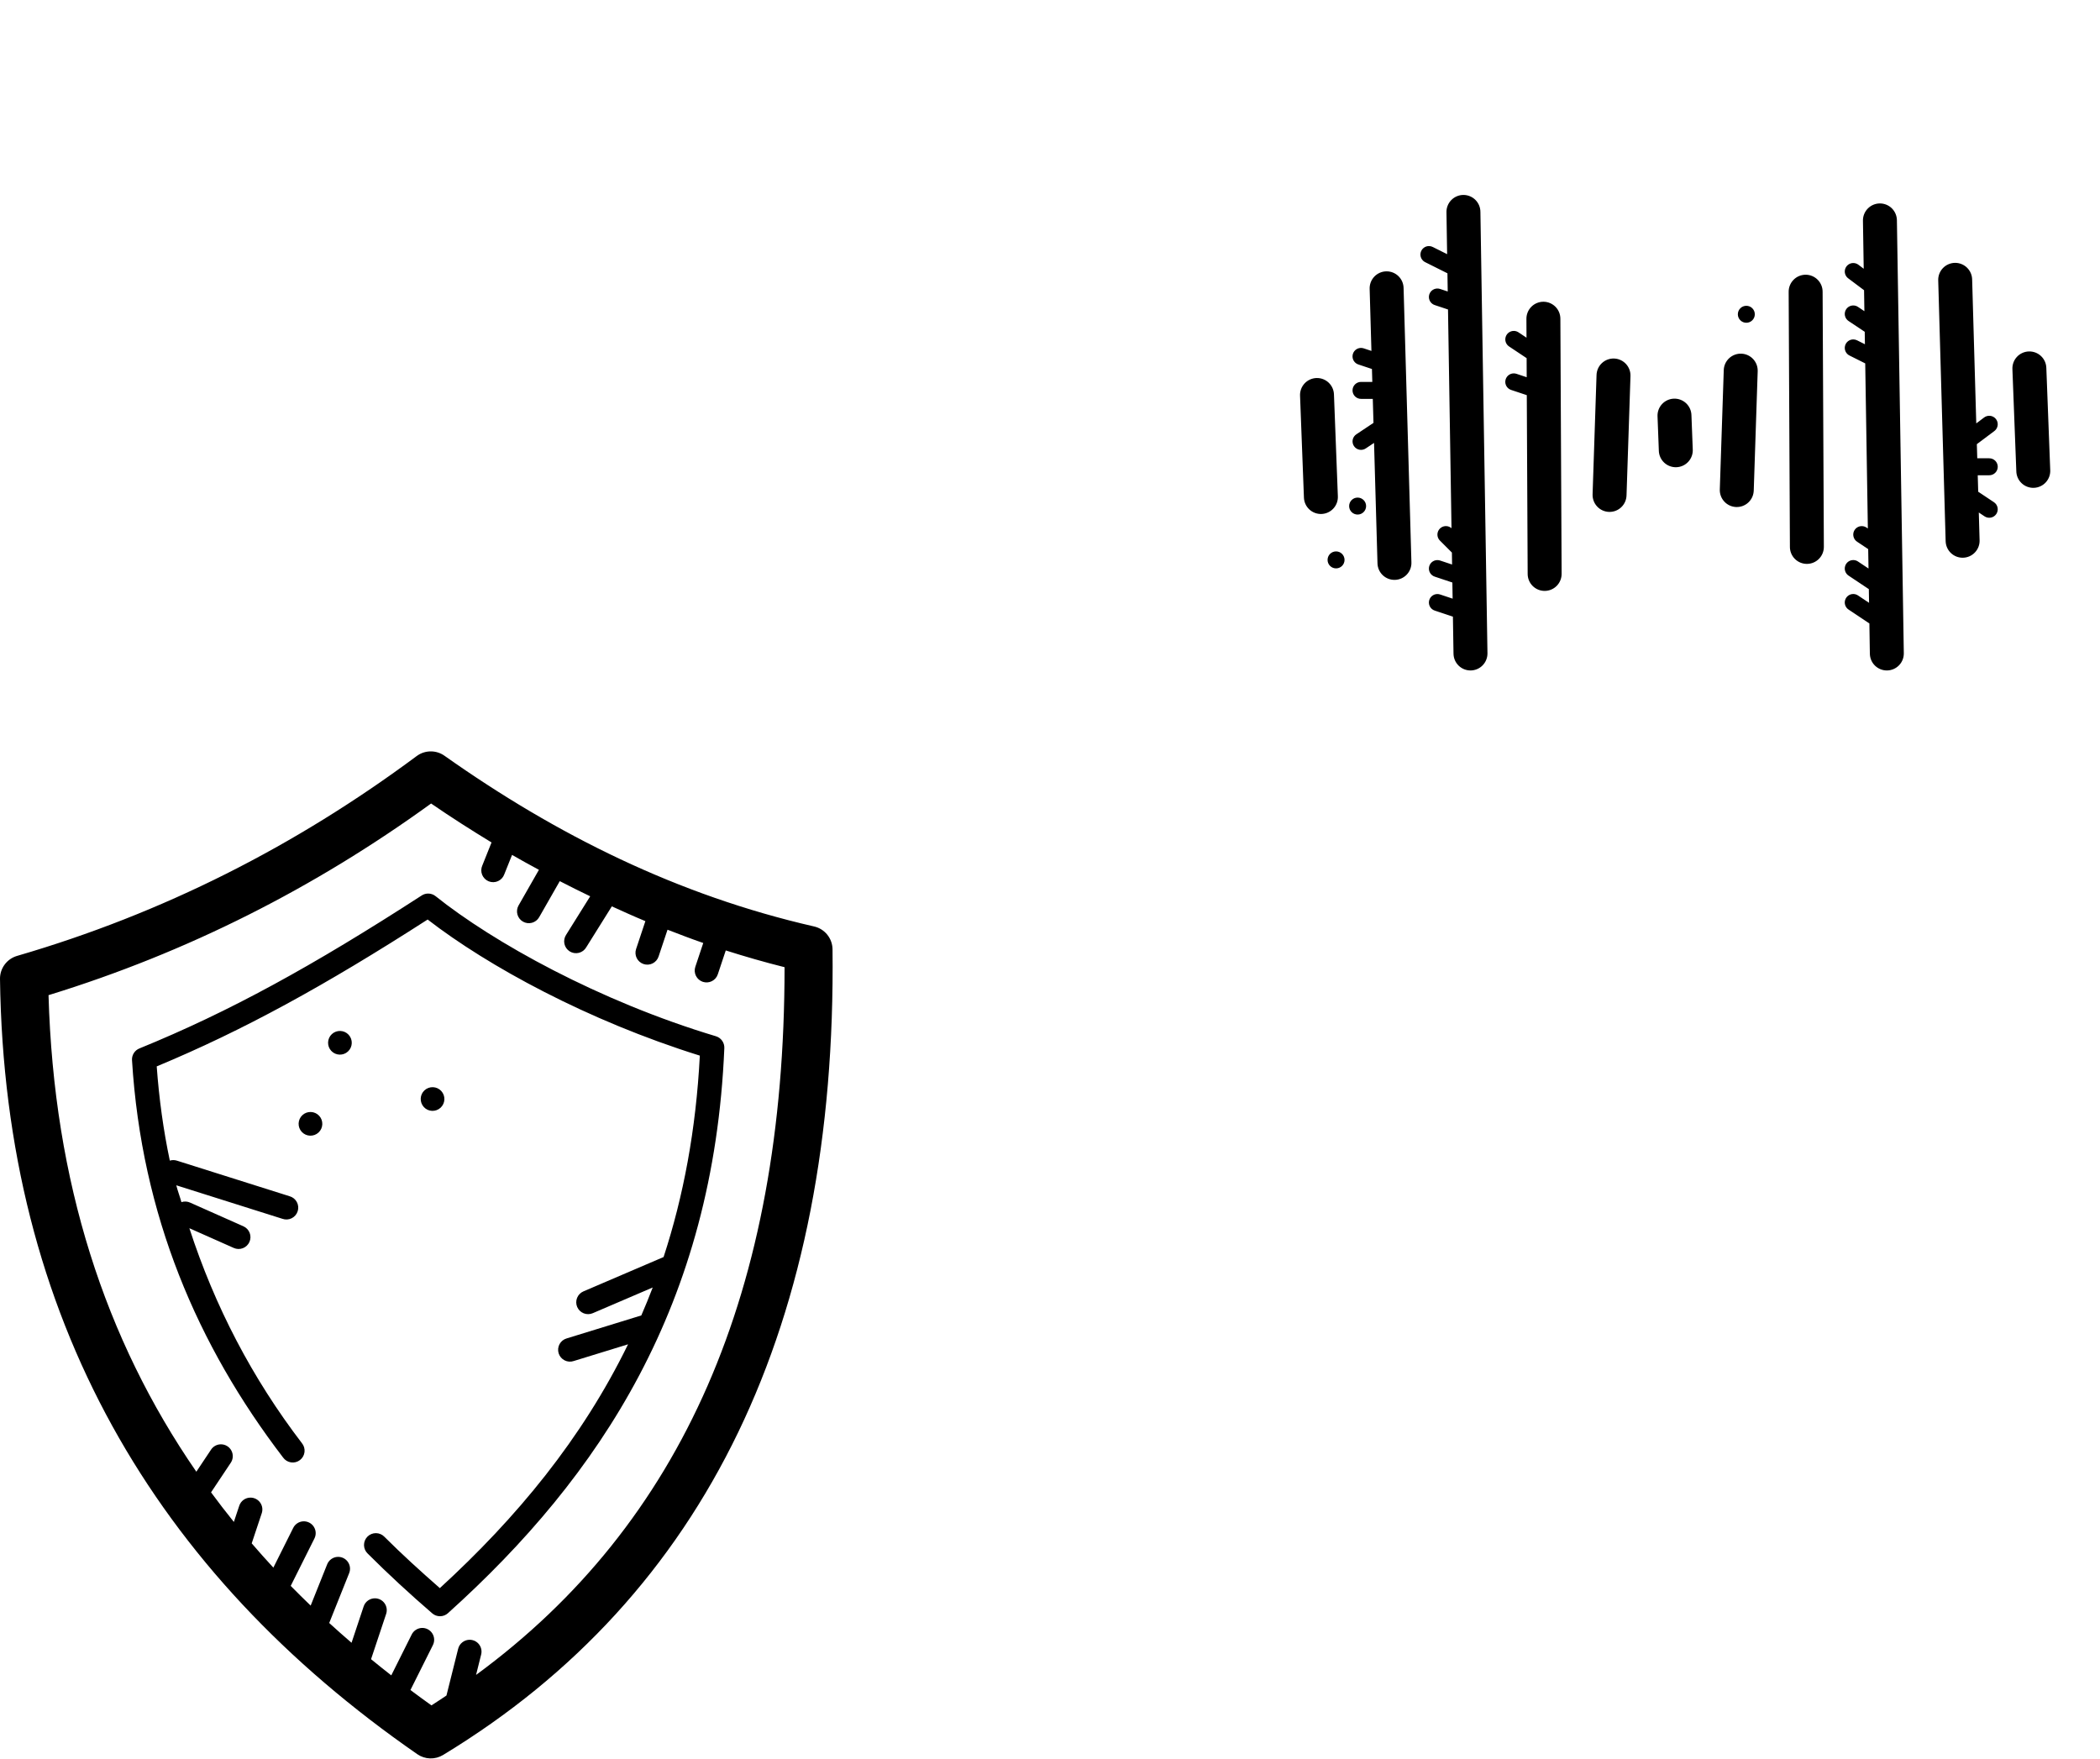 <svg width="1417" height="1187" viewBox="0 0 1417 1187" fill="none" xmlns="http://www.w3.org/2000/svg">
<path d="M290.935 507.002C287.413 506.946 283.972 508.055 281.145 510.156C199.502 570.828 110.049 616.299 11.524 644.99C8.165 645.967 5.219 648.018 3.138 650.83C1.057 653.642 -0.045 657.058 0.001 660.556C3.076 889.702 105.183 1061.46 281.582 1183.64C284.121 1185.4 287.114 1186.38 290.2 1186.48C293.287 1186.57 296.335 1185.77 298.975 1184.17C476.708 1076.37 564.663 892.567 561.758 640.525C561.715 636.936 560.465 633.467 558.211 630.674C555.957 627.882 552.829 625.929 549.33 625.13C457.452 604.127 375.678 563.499 299.912 509.937C297.283 508.077 294.154 507.054 290.935 507.002ZM290.888 542.163C304.233 551.358 317.874 560.037 331.669 568.439L325.455 583.974C325.012 584.958 324.773 586.02 324.752 587.099C324.731 588.177 324.928 589.248 325.332 590.248C325.736 591.248 326.337 592.156 327.101 592.918C327.865 593.679 328.775 594.278 329.776 594.678C330.777 595.079 331.849 595.273 332.928 595.248C334.006 595.224 335.068 594.981 336.05 594.535C337.032 594.09 337.913 593.45 338.642 592.654C339.37 591.859 339.93 590.925 340.287 589.907L345.518 576.855C351.491 580.332 357.583 583.591 363.644 586.909L349.905 610.954C349.384 611.866 349.048 612.872 348.916 613.914C348.783 614.957 348.858 616.015 349.135 617.029C349.412 618.042 349.885 618.991 350.529 619.822C351.173 620.652 351.974 621.348 352.886 621.868C353.799 622.389 354.805 622.725 355.847 622.857C356.89 622.989 357.948 622.915 358.961 622.637C359.975 622.36 360.924 621.886 361.754 621.243C362.585 620.599 363.28 619.798 363.801 618.885L377.712 594.544C384.49 598.072 391.352 601.45 398.243 604.771L382.052 630.673C381.447 631.563 381.028 632.566 380.82 633.621C380.611 634.677 380.618 635.764 380.84 636.817C381.062 637.87 381.494 638.868 382.111 639.75C382.728 640.632 383.516 641.38 384.429 641.95C385.341 642.52 386.36 642.9 387.423 643.067C388.486 643.233 389.572 643.184 390.616 642.921C391.659 642.658 392.639 642.188 393.496 641.537C394.353 640.886 395.07 640.069 395.604 639.135L412.841 611.562C420.34 614.973 427.843 618.383 435.48 621.539L429.204 640.369C428.871 641.365 428.738 642.417 428.813 643.465C428.887 644.513 429.167 645.536 429.637 646.476C430.106 647.415 430.756 648.253 431.55 648.942C432.344 649.63 433.265 650.155 434.262 650.488C435.258 650.82 436.311 650.952 437.358 650.878C438.406 650.803 439.429 650.523 440.369 650.053C441.308 649.583 442.146 648.933 442.834 648.139C443.522 647.345 444.047 646.424 444.379 645.427L450.422 627.316C458.405 630.402 466.39 633.48 474.528 636.278L469.173 652.359C468.841 653.356 468.708 654.408 468.782 655.456C468.856 656.504 469.136 657.527 469.606 658.467C470.076 659.406 470.726 660.244 471.519 660.932C472.313 661.621 473.234 662.146 474.231 662.478C475.228 662.811 476.28 662.943 477.328 662.869C478.376 662.794 479.399 662.514 480.338 662.044C481.278 661.574 482.115 660.924 482.804 660.13C483.492 659.336 484.017 658.415 484.349 657.418L489.72 641.305C502.749 645.441 515.954 649.244 529.392 652.609C529.392 870.957 460.226 1028.23 321.224 1130.15L324.643 1116.47C324.952 1115.31 324.993 1114.09 324.764 1112.91C324.536 1111.72 324.042 1110.61 323.322 1109.64C322.601 1108.68 321.672 1107.89 320.603 1107.33C319.534 1106.78 318.353 1106.47 317.149 1106.43C315.305 1106.38 313.499 1106.96 312.036 1108.09C310.574 1109.21 309.545 1110.8 309.124 1112.6L301.255 1144.04C297.898 1146.28 294.553 1148.52 291.122 1150.7C286.333 1147.28 281.611 1143.83 276.945 1140.34L292.059 1110.12C292.706 1108.87 293.013 1107.47 292.947 1106.06C292.881 1104.66 292.445 1103.29 291.683 1102.11C290.921 1100.93 289.86 1099.97 288.607 1099.32C287.354 1098.68 285.955 1098.38 284.549 1098.45C283.116 1098.53 281.73 1098.99 280.535 1099.78C279.34 1100.57 278.38 1101.67 277.757 1102.97L264.018 1130.45C259.404 1126.84 254.856 1123.21 250.372 1119.53L260.52 1089.09C260.94 1087.89 261.067 1086.6 260.891 1085.34C260.715 1084.08 260.241 1082.88 259.508 1081.84C258.775 1080.8 257.805 1079.95 256.677 1079.36C255.55 1078.77 254.298 1078.46 253.026 1078.45C251.318 1078.44 249.651 1078.98 248.269 1079.98C246.886 1080.98 245.862 1082.4 245.345 1084.03L237.21 1108.45C232.103 1104.05 227.071 1099.62 222.144 1095.11L235.571 1061.55C236.083 1060.31 236.278 1058.97 236.136 1057.64C235.995 1056.31 235.522 1055.03 234.76 1053.93C233.999 1052.83 232.974 1051.94 231.779 1051.34C230.584 1050.74 229.257 1050.45 227.92 1050.49C226.35 1050.54 224.83 1051.06 223.55 1051.97C222.27 1052.88 221.287 1054.15 220.723 1055.61L209.622 1083.37C205.058 1078.98 200.561 1074.56 196.164 1070.07L212.12 1038.17C212.768 1036.92 213.074 1035.52 213.008 1034.12C212.942 1032.71 212.506 1031.35 211.744 1030.17C210.982 1028.98 209.921 1028.02 208.668 1027.38C207.416 1026.74 206.016 1026.44 204.61 1026.51C203.177 1026.58 201.791 1027.04 200.596 1027.84C199.401 1028.63 198.442 1029.73 197.818 1031.02L184.454 1057.75C179.46 1052.36 174.6 1046.9 169.84 1041.37L176.585 1021.14C177.005 1019.94 177.132 1018.65 176.956 1017.39C176.78 1016.13 176.305 1014.94 175.572 1013.9C174.84 1012.86 173.869 1012.01 172.742 1011.42C171.614 1010.83 170.363 1010.52 169.091 1010.51C167.383 1010.49 165.715 1011.03 164.333 1012.03C162.951 1013.03 161.926 1014.45 161.409 1016.08L157.802 1026.92C152.512 1020.36 147.378 1013.71 142.408 1006.96L155.663 987.072C156.499 985.856 156.983 984.432 157.06 982.959C157.137 981.485 156.804 980.019 156.1 978.723C155.395 977.427 154.345 976.351 153.067 975.614C151.788 974.878 150.331 974.509 148.856 974.55C147.558 974.586 146.288 974.937 145.157 975.574C144.025 976.21 143.066 977.113 142.361 978.203L132.478 993.036C70.746 903.586 36.349 797.585 32.742 671.485C126.433 642.676 212.331 599.091 290.888 542.163ZM288.702 602.928C287.231 602.966 285.8 603.409 284.564 604.209C210.873 651.876 154.724 682.712 94.039 707.442C92.488 708.073 91.175 709.175 90.284 710.593C89.393 712.01 88.97 713.671 89.074 715.342C95.529 820.025 133.196 907.891 191.042 983.496C191.667 984.365 192.459 985.1 193.373 985.656C194.287 986.213 195.303 986.581 196.361 986.738C197.42 986.895 198.499 986.838 199.534 986.57C200.57 986.302 201.542 985.829 202.392 985.179C203.242 984.529 203.952 983.715 204.482 982.785C205.011 981.856 205.348 980.829 205.474 979.766C205.599 978.704 205.51 977.627 205.211 976.599C204.913 975.572 204.411 974.615 203.736 973.785C170.208 929.965 144.964 881.607 127.778 828.74L157.755 842.058C158.715 842.484 159.749 842.718 160.799 842.745C161.849 842.772 162.894 842.592 163.874 842.215C164.855 841.838 165.751 841.272 166.512 840.549C167.274 839.825 167.885 838.959 168.312 837.999C168.738 837.039 168.972 836.005 168.998 834.955C169.025 833.905 168.845 832.86 168.468 831.88C168.091 830.9 167.524 830.004 166.8 829.243C166.077 828.481 165.21 827.87 164.25 827.444L128.278 811.456C126.438 810.609 124.346 810.492 122.423 811.128C121.351 807.3 119.934 803.66 118.957 799.778L190.574 822.385C191.586 822.745 192.66 822.897 193.732 822.833C194.804 822.768 195.852 822.488 196.814 822.01C197.775 821.531 198.63 820.864 199.328 820.047C200.026 819.231 200.552 818.282 200.876 817.258C201.199 816.234 201.312 815.155 201.209 814.086C201.107 813.017 200.789 811.98 200.277 811.036C199.764 810.092 199.066 809.262 198.226 808.593C197.385 807.925 196.418 807.433 195.383 807.147L119.441 783.165C117.867 782.647 116.17 782.63 114.585 783.118C110.271 762.699 107.342 741.498 105.748 719.542C163.959 695.343 219.135 665.109 288.561 620.446C329.109 651.808 396.388 688.622 472.217 712.282C469.633 762.37 461.125 807.314 447.767 848.178L393.668 871.363C391.718 872.2 390.18 873.777 389.392 875.747C388.605 877.718 388.632 879.921 389.468 881.871C390.305 883.821 391.882 885.359 393.852 886.147C395.823 886.935 398.026 886.907 399.976 886.071L440.429 868.725C437.999 875.124 435.405 881.389 432.732 887.585L382.474 903.058C381.44 903.341 380.474 903.829 379.633 904.492C378.791 905.156 378.092 905.982 377.576 906.921C377.06 907.861 376.739 908.894 376.631 909.961C376.522 911.027 376.629 912.104 376.945 913.128C377.262 914.152 377.78 915.102 378.471 915.921C379.162 916.74 380.01 917.413 380.966 917.898C381.921 918.383 382.965 918.671 384.034 918.745C385.103 918.818 386.176 918.677 387.189 918.327L423.786 907.07C392.674 970.845 348.698 1024.03 296.789 1071.58C283.892 1060.28 271.265 1048.82 259.381 1036.94C258.644 1036.17 257.762 1035.56 256.786 1035.14C255.809 1034.72 254.759 1034.49 253.695 1034.48C252.632 1034.47 251.577 1034.67 250.592 1035.08C249.607 1035.48 248.713 1036.07 247.961 1036.82C247.209 1037.58 246.614 1038.47 246.212 1039.45C245.81 1040.44 245.609 1041.49 245.62 1042.56C245.63 1043.62 245.853 1044.67 246.275 1045.65C246.697 1046.62 247.31 1047.51 248.077 1048.24C261.954 1062.11 276.527 1075.56 291.684 1088.62C293.156 1089.89 295.039 1090.57 296.982 1090.55C298.924 1090.53 300.793 1089.81 302.238 1088.51C405.449 995.639 481.53 879.687 488.752 707.177C488.822 705.403 488.301 703.656 487.269 702.211C486.237 700.767 484.754 699.707 483.053 699.198C404.191 675.54 332.754 635.759 293.901 604.677C292.429 603.499 290.587 602.88 288.702 602.928ZM229.669 695.639C227.624 695.563 225.538 696.259 223.923 697.762C220.694 700.76 220.512 705.836 223.518 709.066C226.523 712.295 231.584 712.478 234.806 709.472C238.043 706.474 238.225 701.413 235.227 698.184C233.728 696.569 231.715 695.715 229.669 695.639ZM292.168 733.578C290.124 733.502 288.041 734.199 286.422 735.702C283.193 738.699 283.019 743.768 286.017 747.006C289.014 750.243 294.067 750.417 297.305 747.411C300.534 744.414 300.732 739.361 297.726 736.123C296.227 734.508 294.212 733.654 292.168 733.578ZM209.778 750.315C207.733 750.241 205.663 750.94 204.048 752.439C200.819 755.437 200.629 760.513 203.627 763.743C206.624 766.972 211.693 767.17 214.93 764.164C218.16 761.167 218.35 756.098 215.352 752.86C213.853 751.246 211.824 750.39 209.778 750.315Z" fill="black"/>
<path d="M987.449 131.54C988.954 131.537 990.445 131.831 991.836 132.405C993.228 132.978 994.492 133.82 995.558 134.883C996.624 135.946 997.469 137.208 998.047 138.597C998.625 139.987 998.923 141.477 998.925 142.982L1003.68 440.756C1003.7 442.26 1003.43 443.754 1002.87 445.152C1002.32 446.551 1001.5 447.827 1000.45 448.907C999.403 449.987 998.154 450.85 996.773 451.448C995.393 452.045 993.908 452.364 992.404 452.388C990.9 452.411 989.406 452.138 988.008 451.585C986.609 451.031 985.333 450.207 984.253 449.16C983.173 448.113 982.31 446.864 981.713 445.483C981.115 444.103 980.796 442.618 980.772 441.114L980.37 416.083L968.167 412.012C966.879 411.604 965.776 410.754 965.053 409.612C964.331 408.469 964.036 407.108 964.221 405.769C964.406 404.43 965.058 403.199 966.063 402.295C967.068 401.391 968.36 400.871 969.711 400.828C970.418 400.803 971.123 400.909 971.791 401.141L980.18 403.937L980.001 393.054L968.167 389.106C966.879 388.699 965.776 387.848 965.053 386.706C964.331 385.563 964.036 384.202 964.221 382.863C964.406 381.524 965.058 380.294 966.063 379.389C967.068 378.485 968.36 377.965 969.711 377.922C970.418 377.897 971.123 378.003 971.791 378.235L979.81 380.908L979.687 372.844L971.657 364.814C970.829 364.009 970.264 362.974 970.035 361.843C969.807 360.712 969.925 359.538 970.375 358.475C970.824 357.412 971.585 356.51 972.556 355.887C973.527 355.264 974.664 354.949 975.818 354.983C977.147 355.024 978.42 355.526 979.419 356.403L977.059 208.824L968.167 205.861C966.879 205.453 965.776 204.603 965.053 203.46C964.331 202.317 964.036 200.956 964.221 199.617C964.406 198.278 965.058 197.048 966.063 196.144C967.068 195.239 968.36 194.72 969.711 194.676C970.418 194.651 971.123 194.757 971.791 194.989L976.869 196.678L976.679 184.409L961.692 176.915C960.521 176.349 959.578 175.401 959.017 174.228C958.457 173.054 958.313 171.725 958.608 170.459C958.903 169.192 959.621 168.064 960.643 167.26C961.665 166.455 962.93 166.023 964.23 166.033C965.13 166.04 966.015 166.258 966.814 166.67L976.466 171.502L976.019 143.34C975.973 141.809 976.234 140.284 976.787 138.856C977.341 137.427 978.175 136.125 979.241 135.025C980.307 133.924 981.582 133.049 982.992 132.451C984.402 131.852 985.918 131.543 987.449 131.54ZM1268.49 137.266C1271.53 137.264 1274.44 138.468 1276.59 140.613C1278.74 142.759 1279.95 145.671 1279.96 148.708L1284.62 440.756C1284.64 442.26 1284.37 443.754 1283.82 445.152C1283.26 446.551 1282.44 447.827 1281.39 448.907C1280.34 449.987 1279.1 450.85 1277.71 451.448C1276.33 452.045 1274.85 452.364 1273.35 452.388C1271.84 452.411 1270.35 452.138 1268.95 451.585C1267.55 451.031 1266.28 450.207 1265.19 449.16C1264.11 448.113 1263.25 446.864 1262.65 445.483C1262.06 444.103 1261.74 442.618 1261.71 441.114L1261.39 420.669L1247.4 411.341C1246.35 410.662 1245.55 409.657 1245.12 408.48C1244.69 407.303 1244.66 406.018 1245.04 404.823C1245.41 403.628 1246.16 402.588 1247.18 401.862C1248.2 401.137 1249.43 400.765 1250.69 400.805C1251.78 400.84 1252.85 401.19 1253.75 401.812L1261.17 406.755L1261.02 397.517L1247.4 388.435C1246.35 387.756 1245.55 386.751 1245.12 385.574C1244.69 384.397 1244.66 383.113 1245.04 381.917C1245.41 380.722 1246.16 379.682 1247.18 378.957C1248.2 378.231 1249.43 377.86 1250.69 377.9C1251.78 377.935 1252.85 378.284 1253.75 378.906L1260.8 383.604L1260.58 370.507L1253.12 365.53C1252.07 364.851 1251.27 363.846 1250.85 362.668C1250.42 361.491 1250.39 360.207 1250.76 359.012C1251.14 357.817 1251.89 356.777 1252.91 356.051C1253.93 355.325 1255.16 354.954 1256.41 354.994C1257.51 355.029 1258.57 355.378 1259.48 356L1260.36 356.593L1258.58 245.196L1248.01 239.906C1246.84 239.34 1245.9 238.392 1245.34 237.218C1244.78 236.045 1244.63 234.716 1244.93 233.449C1245.22 232.183 1245.94 231.055 1246.96 230.25C1247.99 229.446 1249.25 229.013 1250.55 229.024C1251.45 229.03 1252.34 229.249 1253.14 229.661L1258.38 232.278L1258.25 223.879L1247.4 216.642C1246.35 215.963 1245.55 214.958 1245.12 213.781C1244.69 212.604 1244.66 211.32 1245.04 210.125C1245.41 208.929 1246.16 207.889 1247.18 207.164C1248.2 206.438 1249.43 206.067 1250.69 206.107C1251.78 206.142 1252.85 206.491 1253.75 207.113L1258.02 209.965L1257.8 195.828L1247.14 187.831C1246.17 187.123 1245.44 186.127 1245.07 184.984C1244.69 183.841 1244.69 182.609 1245.05 181.463C1245.42 180.317 1246.14 179.314 1247.1 178.599C1248.07 177.883 1249.24 177.489 1250.44 177.475C1251.73 177.457 1252.99 177.875 1254.01 178.66L1257.56 181.333L1257.05 149.066C1257 147.534 1257.27 146.008 1257.82 144.579C1258.37 143.15 1259.21 141.847 1260.28 140.747C1261.34 139.647 1262.62 138.772 1264.03 138.174C1265.44 137.576 1266.96 137.267 1268.49 137.266ZM1319.12 177.363C1322.16 177.321 1325.09 178.486 1327.26 180.602C1329.44 182.719 1330.69 185.612 1330.73 188.648L1333.51 285.684L1338.76 281.736C1339.83 280.914 1341.15 280.494 1342.5 280.55C1343.69 280.599 1344.83 281.016 1345.77 281.744C1346.71 282.473 1347.4 283.476 1347.75 284.615C1348.09 285.754 1348.07 286.971 1347.69 288.099C1347.31 289.227 1346.59 290.208 1345.63 290.907L1333.9 299.698L1334.18 309.227H1342.2C1342.96 309.216 1343.71 309.357 1344.41 309.64C1345.12 309.923 1345.76 310.343 1346.3 310.875C1346.84 311.408 1347.27 312.043 1347.56 312.743C1347.85 313.443 1348.01 314.195 1348.01 314.954C1348.01 315.712 1347.85 316.464 1347.56 317.164C1347.27 317.864 1346.84 318.499 1346.3 319.032C1345.76 319.564 1345.12 319.985 1344.41 320.268C1343.71 320.551 1342.96 320.691 1342.2 320.68H1334.5L1334.82 331.786L1345.37 338.821C1346.01 339.233 1346.56 339.767 1346.99 340.393C1347.42 341.019 1347.72 341.725 1347.88 342.468C1348.03 343.212 1348.04 343.979 1347.89 344.725C1347.75 345.471 1347.46 346.18 1347.04 346.812C1346.62 347.444 1346.07 347.986 1345.44 348.406C1344.81 348.827 1344.1 349.117 1343.35 349.26C1342.6 349.403 1341.84 349.396 1341.09 349.24C1340.35 349.084 1339.65 348.781 1339.02 348.35L1335.22 345.811L1335.75 364.534C1335.8 366.038 1335.55 367.536 1335.01 368.943C1334.47 370.349 1333.67 371.636 1332.63 372.73C1331.6 373.825 1330.36 374.705 1328.99 375.321C1327.62 375.936 1326.14 376.276 1324.63 376.319C1323.13 376.362 1321.63 376.109 1320.22 375.573C1318.82 375.038 1317.53 374.23 1316.44 373.197C1315.34 372.164 1314.46 370.925 1313.85 369.552C1313.23 368.179 1312.89 366.698 1312.85 365.194L1307.84 189.296C1307.77 187.767 1308.02 186.239 1308.55 184.805C1309.09 183.371 1309.91 182.058 1310.96 180.946C1312.01 179.833 1313.28 178.943 1314.68 178.327C1316.08 177.712 1317.59 177.384 1319.12 177.363ZM935.475 183.089C938.511 183.048 941.439 184.213 943.616 186.329C945.793 188.445 947.04 191.339 947.085 194.374L952.364 379.275C952.436 380.796 952.204 382.315 951.683 383.745C951.161 385.175 950.359 386.486 949.325 387.603C948.29 388.719 947.044 389.619 945.658 390.248C944.272 390.877 942.774 391.224 941.253 391.267C939.731 391.311 938.216 391.051 936.796 390.503C935.376 389.955 934.08 389.129 932.983 388.074C931.886 387.019 931.01 385.756 930.407 384.358C929.804 382.961 929.485 381.457 929.469 379.935L927.154 298.848L921.618 302.539C920.992 302.97 920.288 303.273 919.544 303.429C918.801 303.585 918.034 303.592 917.288 303.448C916.542 303.305 915.832 303.015 915.199 302.595C914.566 302.175 914.023 301.633 913.602 301.001C913.18 300.369 912.889 299.659 912.744 298.913C912.6 298.168 912.605 297.401 912.76 296.657C912.915 295.913 913.216 295.208 913.646 294.582C914.076 293.955 914.626 293.421 915.265 293.01L926.774 285.337L926.304 269.142H918.441C917.683 269.153 916.929 269.013 916.225 268.73C915.521 268.447 914.88 268.027 914.34 267.494C913.799 266.961 913.37 266.326 913.077 265.626C912.784 264.926 912.633 264.175 912.633 263.416C912.633 262.657 912.784 261.905 913.077 261.205C913.37 260.505 913.799 259.87 914.34 259.338C914.88 258.805 915.521 258.385 916.225 258.102C916.929 257.819 917.683 257.679 918.441 257.689H925.98L925.734 248.977L916.63 245.946C915.341 245.538 914.238 244.688 913.516 243.545C912.793 242.402 912.499 241.041 912.683 239.702C912.868 238.363 913.521 237.133 914.525 236.229C915.53 235.324 916.822 234.805 918.173 234.761C918.88 234.736 919.585 234.842 920.253 235.074L925.387 236.786L924.19 195.023C924.126 193.493 924.369 191.966 924.905 190.531C925.441 189.097 926.26 187.785 927.312 186.672C928.364 185.56 929.629 184.669 931.031 184.054C932.433 183.438 933.944 183.11 935.475 183.089ZM1218.49 185.371C1221.52 185.401 1224.42 186.636 1226.55 188.804C1228.68 190.973 1229.86 193.898 1229.83 196.935L1230.67 368.818C1230.69 370.334 1230.42 371.841 1229.86 373.251C1229.3 374.661 1228.47 375.946 1227.41 377.031C1226.35 378.117 1225.08 378.98 1223.69 379.573C1222.29 380.165 1220.79 380.475 1219.28 380.483C1217.76 380.491 1216.26 380.198 1214.85 379.62C1213.45 379.043 1212.18 378.193 1211.11 377.119C1210.03 376.045 1209.19 374.769 1208.61 373.365C1208.04 371.961 1207.75 370.458 1207.76 368.941L1206.92 197.047C1206.89 195.515 1207.17 193.993 1207.74 192.57C1208.31 191.147 1209.16 189.853 1210.24 188.764C1211.31 187.675 1212.6 186.814 1214.02 186.231C1215.43 185.648 1216.95 185.356 1218.49 185.371ZM1041.54 203.601C1044.57 203.631 1047.47 204.865 1049.6 207.031C1051.73 209.197 1052.9 212.119 1052.88 215.155L1053.72 387.048C1053.74 388.565 1053.47 390.072 1052.91 391.482C1052.35 392.892 1051.52 394.177 1050.46 395.262C1049.4 396.347 1048.13 397.21 1046.73 397.802C1045.34 398.394 1043.84 398.703 1042.32 398.71C1040.8 398.718 1039.3 398.424 1037.9 397.845C1036.5 397.267 1035.22 396.416 1034.15 395.341C1033.08 394.267 1032.23 392.99 1031.66 391.586C1031.09 390.181 1030.8 388.677 1030.81 387.16L1030.22 266.626L1019.71 263.125C1018.42 262.717 1017.31 261.867 1016.59 260.724C1015.87 259.582 1015.57 258.221 1015.76 256.882C1015.94 255.543 1016.6 254.312 1017.6 253.408C1018.61 252.504 1019.9 251.984 1021.25 251.94C1021.96 251.915 1022.66 252.022 1023.33 252.254L1030.16 254.535L1030.11 241.662L1018.34 233.822C1017.29 233.143 1016.49 232.138 1016.06 230.961C1015.64 229.783 1015.61 228.499 1015.98 227.304C1016.35 226.109 1017.11 225.069 1018.13 224.343C1019.15 223.617 1020.38 223.246 1021.63 223.286C1022.73 223.321 1023.79 223.67 1024.69 224.293L1030.03 227.849L1029.97 215.278C1029.94 213.746 1030.22 212.223 1030.79 210.8C1031.36 209.378 1032.21 208.083 1033.29 206.995C1034.36 205.906 1035.65 205.045 1037.07 204.462C1038.49 203.879 1040 203.586 1041.54 203.601ZM1178.36 206.33C1181.52 206.33 1184.08 208.896 1184.08 212.057C1184.08 215.218 1181.52 217.783 1178.36 217.783C1175.2 217.783 1172.63 215.218 1172.63 212.057C1172.63 208.896 1175.2 206.33 1178.36 206.33ZM1369.07 237.132C1372.11 237.061 1375.05 238.197 1377.25 240.292C1379.45 242.388 1380.72 245.27 1380.79 248.306L1383.41 316.978C1383.51 318.504 1383.3 320.035 1382.8 321.48C1382.3 322.925 1381.51 324.254 1380.49 325.39C1379.46 326.526 1378.22 327.445 1376.83 328.093C1375.45 328.741 1373.95 329.105 1372.42 329.163C1370.89 329.221 1369.36 328.973 1367.93 328.432C1366.5 327.891 1365.19 327.07 1364.09 326.015C1362.98 324.961 1362.09 323.695 1361.48 322.293C1360.87 320.89 1360.55 319.38 1360.53 317.85L1357.9 249.178C1357.82 247.648 1358.05 246.118 1358.57 244.678C1359.09 243.238 1359.9 241.917 1360.94 240.794C1361.98 239.671 1363.24 238.768 1364.64 238.139C1366.03 237.51 1367.54 237.168 1369.07 237.132ZM1175.12 238.642C1178.16 238.787 1181.01 240.131 1183.05 242.377C1185.09 244.623 1186.16 247.588 1186.02 250.621L1183.36 330.947C1183.32 332.459 1182.98 333.949 1182.37 335.33C1181.75 336.712 1180.87 337.957 1179.77 338.995C1178.67 340.033 1177.37 340.843 1175.96 341.378C1174.54 341.914 1173.04 342.163 1171.53 342.113C1170.01 342.063 1168.53 341.714 1167.15 341.086C1165.77 340.458 1164.54 339.564 1163.51 338.455C1162.48 337.346 1161.68 336.045 1161.16 334.626C1160.63 333.207 1160.4 331.698 1160.46 330.187L1163.12 249.86C1163.15 248.329 1163.49 246.819 1164.11 245.42C1164.74 244.021 1165.63 242.761 1166.75 241.715C1167.87 240.67 1169.19 239.859 1170.63 239.331C1172.07 238.803 1173.59 238.569 1175.12 238.642ZM1089.29 241.919C1092.33 242.067 1095.18 243.413 1097.22 245.661C1099.26 247.91 1100.32 250.876 1100.18 253.909L1097.52 334.236C1097.48 335.748 1097.14 337.237 1096.53 338.619C1095.91 340 1095.03 341.246 1093.93 342.284C1092.83 343.322 1091.53 344.132 1090.12 344.667C1088.7 345.202 1087.2 345.452 1085.68 345.402C1084.17 345.351 1082.69 345.002 1081.31 344.374C1079.93 343.747 1078.7 342.852 1077.67 341.744C1076.64 340.635 1075.84 339.333 1075.32 337.914C1074.79 336.495 1074.56 334.986 1074.62 333.475L1077.28 253.148C1077.31 251.615 1077.65 250.103 1078.27 248.702C1078.89 247.301 1079.79 246.039 1080.91 244.992C1082.03 243.945 1083.35 243.133 1084.79 242.605C1086.23 242.078 1087.76 241.844 1089.29 241.919ZM888.4 255.072C891.434 255.003 894.371 256.141 896.567 258.236C898.762 260.331 900.037 263.212 900.11 266.245L902.738 334.918C902.796 336.421 902.556 337.921 902.034 339.332C901.512 340.742 900.717 342.036 899.694 343.14C898.672 344.243 897.442 345.135 896.075 345.763C894.708 346.391 893.231 346.744 891.727 346.801C890.224 346.858 888.724 346.619 887.314 346.097C885.903 345.574 884.609 344.779 883.505 343.757C882.402 342.734 881.51 341.505 880.882 340.138C880.254 338.771 879.901 337.293 879.844 335.79L877.227 267.118C877.147 265.588 877.375 264.058 877.898 262.618C878.42 261.177 879.226 259.857 880.268 258.734C881.31 257.61 882.566 256.708 883.963 256.079C885.36 255.45 886.869 255.108 888.4 255.072ZM1129.61 268.986C1132.65 268.917 1135.59 270.056 1137.79 272.154C1139.98 274.251 1141.25 277.134 1141.32 280.17L1142.2 303.064C1142.3 304.592 1142.09 306.123 1141.59 307.569C1141.08 309.014 1140.3 310.344 1139.27 311.48C1138.24 312.616 1137 313.535 1135.62 314.183C1134.23 314.831 1132.73 315.194 1131.2 315.252C1129.67 315.31 1128.14 315.06 1126.71 314.518C1125.28 313.976 1123.97 313.153 1122.86 312.098C1121.76 311.042 1120.87 309.775 1120.26 308.371C1119.65 306.968 1119.33 305.456 1119.31 303.926L1118.44 281.031C1118.36 279.501 1118.59 277.971 1119.11 276.531C1119.63 275.091 1120.44 273.77 1121.48 272.647C1122.52 271.524 1123.78 270.621 1125.18 269.992C1126.57 269.363 1128.08 269.021 1129.61 268.986ZM916.07 335.745C919.231 335.745 921.797 338.311 921.797 341.472C921.797 344.633 919.231 347.198 916.07 347.198C912.909 347.198 910.344 344.633 910.344 341.472C910.344 338.311 912.909 335.745 916.07 335.745ZM901.519 372.061C904.68 372.061 907.246 374.627 907.246 377.788C907.246 380.949 904.68 383.514 901.519 383.514C898.358 383.514 895.793 380.949 895.793 377.788C895.793 374.627 898.358 372.061 901.519 372.061Z" fill="black"/>
</svg>
